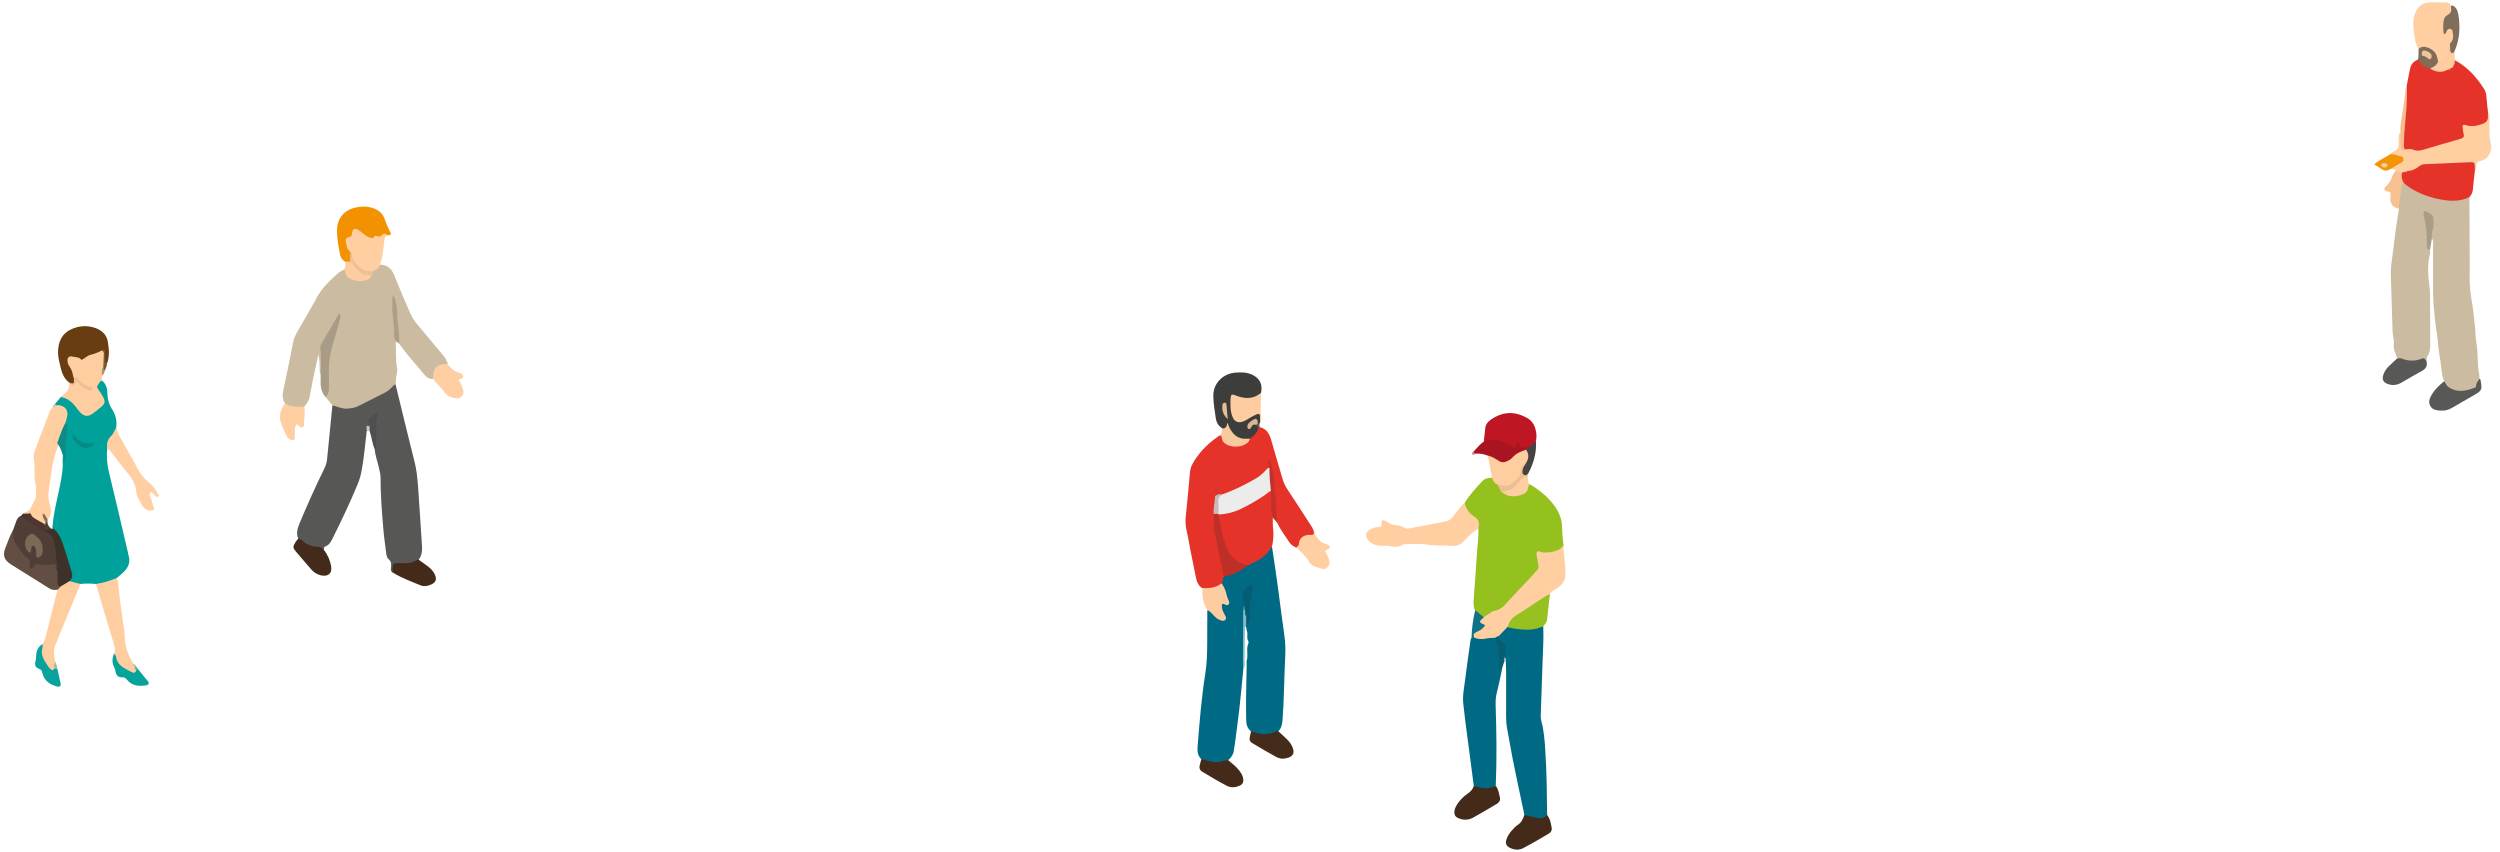 <svg width="229" height="78" viewBox="0 0 229 78" fill="none" xmlns="http://www.w3.org/2000/svg">
<g clip-path="url(#clip0_218_56605)">
<path d="M140.12 44.35C140.84 44.77 141.5 45.281 142.05 45.91C142.67 46.611 143.09 47.391 143.09 48.361C143.09 48.901 143.17 49.45 143.22 49.99C142.98 50.761 142.3 50.8 141.7 50.77C141.05 50.74 140.92 50.941 141.08 51.511C141.21 51.961 140.97 52.321 140.7 52.641C139.8 53.721 138.76 54.651 137.81 55.691C137.35 56.2 136.58 56.321 135.95 56.62C135.52 56.56 135.25 56.31 135.11 55.901C134.93 55.531 134.97 55.151 135 54.761C135.09 53.471 135.2 52.181 135.27 50.901C135.32 50.081 135.46 49.261 135.42 48.431C135.21 47.891 134.91 47.431 134.48 47.041C134.22 46.8 133.96 46.501 134.16 46.081C134.59 45.34 135.18 44.721 135.75 44.1C135.98 43.84 136.32 43.751 136.67 43.751C136.92 43.88 137.06 44.13 137.26 44.321C137.46 44.55 137.54 44.87 137.83 45.031C138.85 45.45 139.25 45.35 139.89 44.461C139.95 44.37 140.03 44.31 140.14 44.361L140.12 44.35Z" fill="#95C11F"/>
<path d="M141.36 57.35C141.41 58.44 141.34 59.53 141.3 60.62C141.24 62.28 141.18 63.94 141.13 65.6C141.13 65.75 141.15 65.91 141.19 66.06C141.42 66.89 141.48 67.74 141.54 68.6C141.68 70.62 141.69 72.65 141.72 74.67C141.48 75.39 140.92 75.14 140.44 75.08C140.13 75.04 139.83 74.95 139.64 74.67C139.28 72.97 138.91 71.26 138.57 69.56C138.38 68.62 138.23 67.67 138.05 66.72C137.98 66.36 137.96 66 137.96 65.63C137.96 64.25 137.96 62.87 137.96 61.49C137.96 61.2 137.94 60.92 137.93 60.63C137.8 60.49 137.72 60.33 137.7 60.13C137.76 59.61 137.82 59.09 137.28 58.74C137.08 58.61 137.1 58.39 137.19 58.18C137.43 57.78 137.72 57.45 138.2 57.33C139.26 57.5 140.31 57.38 141.37 57.36L141.36 57.35Z" fill="#006A85"/>
<path d="M135 71.99C134.74 70.031 134.48 68.081 134.23 66.121C134.16 65.611 134.12 65.091 134.05 64.57C133.94 63.761 134.12 62.961 134.22 62.17C134.36 61.011 134.53 59.85 134.69 58.7C134.7 58.6 134.75 58.511 134.79 58.41C134.86 58.361 134.94 58.321 135.02 58.3C135.68 58.441 136.36 58.06 137.01 58.37C137.44 59.081 137.56 59.85 137.52 60.66C137.52 60.861 137.41 61.071 137.6 61.24C137.44 61.971 137.3 62.711 137.11 63.441C137.01 63.831 136.99 64.201 137 64.591C137.08 67.061 137.12 69.52 137.01 71.99C136.35 72.54 135.72 72.54 135 71.99Z" fill="#006A85"/>
<path d="M136.98 58.42C136.7 58.44 136.41 58.42 136.14 58.49C135.75 58.58 135.38 58.55 135.02 58.4C134.67 57.99 135.05 57.84 135.29 57.64C135.5 57.47 135.87 57.4 135.51 56.97C135.36 56.79 135.64 56.57 135.9 56.54C136.07 56.43 136.24 56.31 136.41 56.2C136.56 56.11 136.72 55.97 136.88 55.95C137.42 55.88 137.74 55.53 138.07 55.16C138.73 54.43 139.42 53.73 140.09 53.01C140.34 52.75 140.57 52.47 140.81 52.2C140.92 52.08 140.96 51.94 140.92 51.77C140.86 51.52 140.83 51.26 140.78 51.01C140.75 50.86 140.7 50.71 140.8 50.52C141.01 50.44 141.21 50.64 141.44 50.61C141.64 50.59 141.86 50.61 142.06 50.58C142.29 50.54 142.51 50.45 142.73 50.38C142.94 50.31 143.06 50.13 143.2 49.99C143.25 50.82 143.38 51.64 143.4 52.47C143.42 53.1 143.18 53.51 142.69 53.83C142.43 54 142.15 54.15 141.95 54.39C141.38 55.08 140.55 55.43 139.83 55.94C139.2 56.39 138.54 56.8 138.08 57.44L137.28 58.27C137.18 58.34 137.08 58.39 136.96 58.41L136.98 58.42Z" fill="#FFCEA1"/>
<path d="M134.16 46.06C134.28 46.62 134.62 47.05 135.08 47.35C135.41 47.571 135.51 47.831 135.46 48.191C135.45 48.27 135.44 48.34 135.43 48.42C134.92 48.7 134.51 49.111 134.13 49.531C133.81 49.891 133.44 50.041 132.96 50.001C132.18 49.941 131.41 50.001 130.63 49.88C130.02 49.781 129.38 49.85 128.76 49.84C128.68 49.84 128.59 49.84 128.53 49.88C128.13 50.141 127.71 50.111 127.26 50.011C127.01 49.95 126.74 50.011 126.48 50.001C126.02 49.971 125.62 49.831 125.31 49.461C125.02 49.12 125.1 48.691 125.5 48.49C125.66 48.41 125.84 48.361 126.01 48.31C126.18 48.27 126.36 48.251 126.54 48.23C126.54 47.55 126.58 47.531 127.16 47.861C127.32 47.95 127.48 48.06 127.66 48.071C128.03 48.1 128.37 48.17 128.69 48.37C128.8 48.441 129 48.42 129.15 48.391C130.22 48.191 131.29 47.99 132.36 47.781C132.68 47.721 132.93 47.59 133.12 47.3C133.35 46.95 133.62 46.641 133.88 46.321C133.96 46.221 134.07 46.151 134.17 46.06H134.16Z" fill="#FFCEA1"/>
<path d="M135.91 40.46C135.95 40.08 136.01 39.69 136.04 39.31C136.06 38.94 136.23 38.68 136.52 38.47C137.63 37.69 138.69 37.64 139.86 38.27C140.4 38.56 140.64 39.07 140.72 39.66C140.75 39.92 140.75 40.18 140.68 40.43C140.63 40.78 140.41 40.97 140.1 41.08C139.36 41.11 138.61 41.24 137.92 40.83C137.29 40.45 136.58 40.55 135.91 40.46Z" fill="#BE1622"/>
<path d="M139.63 74.65C140.02 74.74 140.42 74.83 140.81 74.92C141.16 75 141.46 74.92 141.71 74.65C141.99 74.98 142.05 75.39 142.13 75.8C142.18 76.02 142.09 76.22 141.9 76.34C141.12 76.8 140.34 77.26 139.54 77.68C139.13 77.9 138.69 77.86 138.27 77.64C137.97 77.48 137.88 77.25 137.98 76.92C138.09 76.57 138.29 76.27 138.55 76C138.69 75.85 138.83 75.68 139 75.58C139.35 75.36 139.52 75.02 139.63 74.64V74.65Z" fill="#442A19"/>
<path d="M135 71.99C135.15 72.03 135.3 72.07 135.44 72.11C135.98 72.26 136.5 72.21 137.01 71.99C137.26 72.28 137.29 72.65 137.38 72.99C137.46 73.29 137.35 73.49 137.1 73.64C136.72 73.86 136.34 74.09 135.96 74.31C135.62 74.5 135.29 74.7 134.95 74.89C134.51 75.13 134.06 75.14 133.6 74.95C133.29 74.83 133.18 74.6 133.23 74.27C133.27 74 133.4 73.79 133.55 73.57C133.79 73.22 134.09 72.94 134.43 72.7C134.7 72.52 134.91 72.3 135 71.99Z" fill="#442A19"/>
<path d="M137.15 44.37C136.86 44.26 136.74 44.01 136.66 43.74C136.56 43.19 136.46 42.64 136.36 42.09C136.34 41.97 136.28 41.85 136.23 41.73C136.56 41.48 136.83 41.71 137.07 41.87C137.62 42.22 138.09 42.12 138.53 41.69C138.92 41.31 139.36 41.11 139.92 41.19C140.36 41.74 140.13 42.24 139.81 42.73C139.54 42.94 139.53 43.27 139.4 43.55C138.92 44.59 138.01 44.92 137.15 44.38V44.37Z" fill="#FECDA0"/>
<path d="M138.11 57.44C138.21 56.92 138.52 56.58 138.97 56.31C139.78 55.81 140.57 55.26 141.37 54.74C141.56 54.61 141.77 54.51 141.98 54.4C141.89 55.19 141.79 55.98 141.71 56.78C141.68 57.04 141.51 57.19 141.36 57.36C140.53 57.77 139.67 57.71 138.79 57.59C138.56 57.56 138.34 57.5 138.11 57.45V57.44Z" fill="#96C120"/>
<path d="M139.78 41.2C139.31 41.34 138.87 41.53 138.53 41.92C138.42 42.05 138.25 42.15 138.09 42.23C137.82 42.37 137.54 42.38 137.28 42.21C136.95 42 136.63 41.79 136.24 41.72C135.88 41.59 135.52 41.52 135.13 41.56C134.98 41.59 134.91 41.54 134.96 41.38C135.28 41.07 135.54 40.7 135.91 40.45C136.37 40.21 136.85 40.25 137.33 40.38C137.75 40.5 138.14 40.68 138.51 40.93C138.72 41.07 138.73 41.06 138.89 40.78C138.93 40.71 138.96 40.64 139.01 40.59C139.03 40.57 139.13 40.58 139.13 40.59C139.26 41.18 139.67 40.98 140.03 40.91C140.05 40.91 140.08 40.91 140.11 40.91C140.22 41.24 139.92 41.12 139.79 41.2H139.78Z" fill="#A8141F"/>
<path d="M140.12 44.35C140.08 44.41 140 44.47 140 44.54C139.99 45.05 139.66 45.25 139.23 45.37C138.66 45.53 138.11 45.5 137.62 45.12C137.6 45.07 137.59 44.99 137.62 44.98C138.45 44.7 138.97 44 139.63 43.48C139.73 43.43 139.82 43.38 139.93 43.45C139.98 43.75 139.9 44.08 140.11 44.35H140.12Z" fill="#FDCE9F"/>
<path d="M139.95 43.44C139.87 43.44 139.83 43.5 139.8 43.56C139.32 43.46 139.29 43.28 139.64 42.63C139.98 42.18 140.15 41.72 139.79 41.19C139.9 41.09 140 41 140.11 40.9C140.36 40.8 140.49 40.57 140.69 40.41C140.76 41.3 140.55 42.14 140.2 42.94C140.13 43.1 140.04 43.26 139.96 43.42L139.95 43.44Z" fill="#454443"/>
<path d="M136.98 58.42C137.07 58.33 137.18 58.28 137.3 58.28C137.27 58.37 137.21 58.46 137.27 58.56C137.28 58.58 137.31 58.59 137.33 58.6C138 58.91 138.03 59.45 137.82 60.06C137.8 60.11 137.8 60.16 137.79 60.21C137.85 60.35 137.86 60.49 137.78 60.63C137.71 60.84 137.65 61.04 137.58 61.25C137.46 61.28 137.33 61.36 137.3 61.15C137.3 61.1 137.3 61.05 137.3 61C137.35 60.2 137.25 59.42 137 58.66C136.98 58.59 136.99 58.51 136.98 58.43V58.42Z" fill="#075E73"/>
<path d="M135.91 56.54C135.44 56.98 135.44 56.99 136.03 57.26C135.85 57.64 135.48 57.78 135.15 57.95C134.93 58.06 134.97 58.23 135.04 58.4C134.96 58.4 134.87 58.41 134.79 58.42C134.82 57.57 134.92 56.73 135.13 55.9C135.39 56.11 135.66 56.33 135.92 56.54H135.91Z" fill="#107288"/>
<path d="M137.79 60.62C137.79 60.48 137.79 60.34 137.8 60.2C137.98 60.3 137.98 60.45 137.92 60.61C137.88 60.61 137.83 60.61 137.79 60.61V60.62Z" fill="#A4CFD6"/>
<path d="M134.96 41.39C135.02 41.45 135.07 41.51 135.13 41.57C135.11 41.59 135.1 41.61 135.08 41.62C135 41.67 134.89 41.72 134.84 41.6C134.8 41.5 134.86 41.42 134.96 41.39Z" fill="#D6898E"/>
<path d="M139.63 42.64C139.45 42.85 139.44 43.1 139.47 43.36C139.49 43.57 139.64 43.58 139.8 43.57C139.47 43.75 139.2 44 138.98 44.32C138.78 44.61 138.49 44.83 138.11 44.91C137.95 44.95 137.75 44.95 137.63 45.12C137.49 45.08 137.45 44.96 137.39 44.84C137.31 44.68 137.23 44.52 137.15 44.36C137.18 44.36 137.2 44.36 137.23 44.36C137.66 44.52 138.08 44.6 138.48 44.3C138.91 43.97 139.33 43.61 139.33 43C139.33 42.8 139.4 42.65 139.63 42.63V42.64Z" fill="#EABF92"/>
<path d="M9.83 41.04C9.75 41.74 9.79 42.43 9.95 43.12C10.55 45.6 11.13 48.08 11.71 50.57C11.73 50.67 11.74 50.77 11.77 50.86C11.98 51.49 11.75 51.99 11.31 52.42C11.11 52.61 10.9 52.77 10.69 52.95C10.16 53.48 9.53 53.68 8.79 53.49C8.32 53.45 7.84 53.44 7.37 53.49C6.99 53.65 6.64 53.6 6.33 53.32C6.38 51.66 5.79 50.19 4.99 48.77C4.92 48.64 4.83 48.52 4.8 48.37C4.89 46.89 5.33 45.47 5.58 44.02C5.68 43.43 5.79 42.84 5.73 42.24C5.77 41.12 5.95 40.01 5.89 38.89C5.86 38.77 5.83 38.64 5.87 38.53C6.09 37.79 5.77 37.37 5.09 37.15C5.04 37.08 5.03 37.01 5.09 36.94C5.25 36.75 5.42 36.55 5.58 36.36C5.93 36.16 6.19 36.41 6.46 36.56C6.75 36.72 6.95 36.98 7.16 37.23C7.82 38.04 8.82 37.9 9.26 36.93C9.45 36.51 9.14 36.22 8.97 35.9C8.66 35.32 8.72 35.11 9.32 34.84C9.68 35.13 9.83 35.51 9.83 35.96C9.84 36.52 9.98 37.05 10.29 37.53C10.6 38.01 10.72 38.54 10.65 39.11C10.65 39.87 10.01 40.35 9.82 41.03L9.83 41.04Z" fill="#00A19A"/>
<path d="M5.11 37.13C5.23 37.13 5.36 37.1 5.48 37.13C5.99 37.23 6.25 37.6 6.16 38.111C6.12 38.331 6.04 38.541 5.99 38.761C5.99 39.471 5.61 40.071 5.38 40.711C4.76 42.111 4.67 43.63 4.44 45.111C4.38 45.511 4.48 45.91 4.58 46.3C4.68 46.67 4.71 47.041 4.52 47.401C4.5 47.441 4.46 47.511 4.43 47.501C3.9 47.391 4.38 47.73 4.29 47.81C4.29 47.88 4.27 47.95 4.23 48.011C4.17 48.05 4.1 48.071 4.03 48.071C3.72 48.041 3.45 47.901 3.22 47.711C2.88 47.431 2.52 47.2 2.1 47.05C2.32 46.861 2.67 46.88 2.8 46.56C3 46.081 3.37 45.681 3.31 45.1C3.27 44.781 3.31 44.45 3.22 44.13C3.16 43.92 3.17 43.691 3.16 43.461C3.15 43.06 3.2 42.651 3.12 42.261C3.02 41.81 3.12 41.431 3.28 41.031C3.7 39.941 4.11 38.84 4.53 37.751C4.6 37.571 4.73 37.41 4.84 37.24C4.93 37.191 5.01 37.141 5.11 37.12V37.13Z" fill="#FFCEA1"/>
<path d="M9.32 34.85C9.14 34.92 9.09 35.1 8.98 35.24C8.88 35.38 8.87 35.5 8.98 35.64C9.14 35.86 9.3 36.09 9.43 36.33C9.67 36.79 9.63 36.97 9.24 37.3C8.99 37.51 8.74 37.71 8.47 37.9C8.07 38.18 7.74 38.16 7.39 37.82C7.21 37.65 7.07 37.44 6.92 37.24C6.57 36.8 6.15 36.46 5.57 36.37C5.64 36.3 5.7 36.22 5.78 36.17C6.17 35.89 6.39 35.54 6.33 35.04C6.41 34.96 6.51 35 6.6 35C6.88 34.86 7.14 34.75 7.36 35.12C7.48 35.32 7.69 35.42 7.92 35.48C7.61 35.4 7.38 35.19 7.22 34.93C7.09 34.7 6.91 34.65 6.68 34.68C6.41 34.26 6.24 33.79 6.07 33.32C5.88 32.81 6.2 32.38 6.68 32.53C7.39 32.76 7.94 32.48 8.53 32.23C8.82 32.11 9.12 31.93 9.46 32.1C9.85 32.56 9.65 33.08 9.59 33.58C9.45 33.85 9.48 34.16 9.33 34.43C9.33 34.58 9.33 34.72 9.33 34.87L9.32 34.85Z" fill="#FECEA1"/>
<path d="M6.48 35.13C6.45 35.07 6.41 35.02 6.33 35.04C5.67 34.54 5.58 33.76 5.41 33.04C5.3 32.58 5.28 32.1 5.38 31.62C5.53 30.93 5.91 30.43 6.55 30.15C7.26 29.83 8.01 29.78 8.75 30.05C9.33 30.26 9.76 30.65 9.87 31.27C9.99 31.96 10.06 32.67 9.78 33.35C9.41 33.27 9.63 32.97 9.57 32.77C9.5 32.55 9.75 32.21 9.34 32.1C9.01 32.28 8.66 32.41 8.3 32.5C7.98 32.58 7.76 32.84 7.47 32.97C7.26 32.7 6.95 32.72 6.66 32.67C6.61 32.67 6.56 32.64 6.51 32.64C6.32 32.63 6.18 32.77 6.18 32.96C6.18 33.17 6.22 33.38 6.34 33.53C6.57 33.82 6.64 34.15 6.71 34.49C6.73 34.56 6.76 34.63 6.78 34.7C6.88 35.15 6.83 35.21 6.48 35.13Z" fill="#693D12"/>
<path d="M8.79 53.49C9.45 53.4 10.07 53.19 10.69 52.95C10.73 53.07 10.8 53.18 10.81 53.3C10.88 53.89 10.92 54.49 11 55.08C11.07 55.67 11.17 56.26 11.25 56.85C11.32 57.34 11.41 57.83 11.43 58.33C11.45 59.18 11.69 59.94 12.14 60.65C12.17 60.69 12.19 60.74 12.21 60.78C12.28 60.89 12.34 61.01 12.42 61.11C12.48 61.23 12.56 61.35 12.55 61.5C12.37 61.85 12.11 61.74 11.85 61.63C11.06 61.3 10.5 60.79 10.43 59.88C10.54 59.65 10.56 59.42 10.48 59.16C10.04 57.73 9.62 56.29 9.19 54.85C9.06 54.4 8.92 53.94 8.79 53.48V53.49Z" fill="#FECEA1"/>
<path d="M6.35 53.23C6.69 53.321 7.03 53.401 7.37 53.49C6.71 55.081 6.06 56.681 5.4 58.27C5.32 58.45 5.27 58.651 5.18 58.831C4.87 59.42 4.9 60.031 5.08 60.651C4.95 60.87 5.17 61.111 5.03 61.331C4.79 61.6 4.59 61.45 4.39 61.281C3.71 60.7 3.52 59.81 3.9 58.99C4.05 58.73 4.15 58.461 4.23 58.16C4.56 56.77 4.92 55.401 5.27 54.011C5.18 53.781 5.4 53.711 5.51 53.59C5.78 53.45 5.98 53.141 6.35 53.23Z" fill="#FECEA1"/>
<path d="M1.19 48.571C1.3 48.281 1.4 47.98 1.51 47.691C1.59 47.48 1.73 47.321 1.94 47.23C2.85 47.541 3.55 48.24 4.42 48.63C4.7 48.77 4.94 48.971 5.03 49.27C5.35 50.251 5.46 51.261 5.34 52.291C5.29 52.35 5.2 52.41 5.16 52.361C4.58 51.67 3.88 51.88 3.2 52.12C2.95 52.211 2.7 52.261 2.64 52.001C2.44 51.23 1.81 50.761 1.42 50.13C1.1 49.63 0.96 49.141 1.19 48.581V48.571Z" fill="#4F3E35"/>
<path d="M9.83 41.04C9.75 40.62 9.86 40.25 10.17 39.95C10.41 39.72 10.5 39.4 10.65 39.12C10.74 39.68 11.07 40.14 11.32 40.62C11.72 41.37 12.18 42.09 12.56 42.85C12.84 43.41 13.21 43.87 13.69 44.23C14.09 44.53 14.28 44.96 14.54 45.36C14.56 45.38 14.53 45.46 14.5 45.49C14.47 45.52 14.41 45.51 14.36 45.51C14.34 45.51 14.31 45.49 14.29 45.48C14.1 45.36 14.03 45.11 13.78 45.07C13.58 45.35 13.83 45.58 13.88 45.83C13.93 46.07 14.04 46.3 14.1 46.55C14.13 46.65 14.06 46.74 13.94 46.76C13.54 46.83 13.24 46.64 13.05 46.33C12.81 45.92 12.52 45.52 12.48 45.03C12.42 44.32 12.06 43.78 11.62 43.25C11.09 42.62 10.6 41.95 10.09 41.3C10.01 41.2 9.91 41.13 9.82 41.04H9.83Z" fill="#FFCEA2"/>
<path d="M1.19 48.57C1.13 49.14 1.28 49.64 1.65 50.1C1.93 50.45 2.12 50.87 2.51 51.12C2.65 51.21 2.7 51.34 2.7 51.5C2.7 51.67 2.67 51.85 2.78 52.01C2.83 52.09 3.01 52.13 3.03 52.05C3.16 51.58 3.49 51.69 3.84 51.73C4.18 51.77 4.54 51.78 4.88 51.66C4.98 51.62 5.07 51.68 5.1 51.8C5.15 51.99 5.07 52.21 5.27 52.35C5.6 52.75 5.43 53.26 5.57 53.71C5.47 53.81 5.38 53.91 5.28 54.01C5 54.07 4.75 54.05 4.49 53.88C3.33 53.14 2.15 52.43 0.99 51.69C0.36 51.29 0.22 50.84 0.51 50.15C0.73 49.62 0.89 49.06 1.19 48.57Z" fill="#634E43"/>
<path d="M3.9 58.99C3.9 59.09 3.92 59.19 3.9 59.28C3.74 59.8 3.88 60.25 4.18 60.68C4.34 60.9 4.44 61.16 4.67 61.32C4.79 61.41 4.9 61.39 4.97 61.26C5.06 61.17 5.15 61.17 5.25 61.26C5.36 61.72 5.47 62.19 5.56 62.65C5.59 62.82 5.45 62.94 5.28 62.9C4.61 62.73 4.08 62.4 3.89 61.68C3.84 61.48 3.8 61.34 3.55 61.25C3.28 61.16 3.14 60.91 3.25 60.58C3.3 60.42 3.3 60.23 3.31 60.06C3.33 59.6 3.5 59.24 3.9 58.99Z" fill="#07A39C"/>
<path d="M10.42 59.89C10.58 59.96 10.63 60.1 10.65 60.25C10.73 60.68 10.99 60.96 11.35 61.18C11.61 61.33 11.87 61.48 12.14 61.6C12.3 61.68 12.42 61.58 12.48 61.42C12.42 61.27 12.48 61.23 12.62 61.27C12.94 61.65 13.26 62.04 13.57 62.43C13.68 62.57 13.6 62.74 13.43 62.77C12.73 62.89 12.08 62.84 11.6 62.23C11.48 62.08 11.36 62.02 11.16 62.04C10.85 62.06 10.66 61.87 10.59 61.56C10.56 61.41 10.53 61.26 10.46 61.13C10.25 60.72 10.27 60.32 10.42 59.9V59.89Z" fill="#06A39C"/>
<path d="M4.21 48.73C3.5 48.29 2.79 47.85 2.08 47.41C2.02 47.37 1.99 47.29 1.95 47.23C2 47.17 2.05 47.11 2.09 47.05C2.28 47.05 2.48 47.07 2.67 47.03C2.76 47.01 2.82 47.03 2.84 47.1C2.91 47.37 3.15 47.46 3.35 47.59C3.58 47.73 3.81 47.86 4.05 47.99C4.1 48.03 4.14 48.07 4.18 48.13C4.24 48.27 4.3 48.42 4.3 48.58C4.3 48.64 4.26 48.7 4.21 48.74V48.73Z" fill="#4B372F"/>
<path d="M9.34 32.09C9.46 32 9.59 32 9.61 32.15C9.65 32.39 9.63 32.63 9.64 32.87C9.64 33.04 9.62 33.21 9.78 33.33C9.82 33.55 9.67 33.73 9.62 33.93C9.35 33.95 9.43 33.77 9.46 33.63C9.48 33.24 9.5 32.85 9.51 32.46C9.51 32.31 9.5 32.17 9.35 32.08L9.34 32.09Z" fill="#7B562F"/>
<path d="M5.24 61.25C5.15 61.25 5.06 61.25 4.96 61.25C4.94 61.04 4.89 60.81 5.08 60.64C5.11 60.85 5.29 61.02 5.24 61.24V61.25Z" fill="#9BBFA8"/>
<path d="M9.45 33.63C9.49 33.74 9.49 33.87 9.61 33.93C9.57 34.13 9.5 34.3 9.33 34.41C9.34 34.14 9.27 33.86 9.45 33.63Z" fill="#AF906E"/>
<path d="M12.34 61.1C12.22 61.031 12.2 60.91 12.21 60.791C12.35 60.861 12.46 60.941 12.51 61.09C12.46 61.151 12.4 61.16 12.34 61.09V61.1Z" fill="#A8C4AD"/>
<path d="M12.34 61.1C12.4 61.1 12.45 61.1 12.51 61.1C12.55 61.16 12.59 61.22 12.63 61.28C12.58 61.33 12.54 61.38 12.49 61.43C12.39 61.35 12.36 61.23 12.35 61.11L12.34 61.1Z" fill="#4DB19C"/>
<path d="M5.11 37.13C5.06 37.26 4.95 37.25 4.84 37.25C4.9 37.12 4.95 37 5.09 36.95C5.09 37.01 5.1 37.07 5.11 37.13Z" fill="#9AC8B2"/>
<path d="M4.67 48.42C4.76 48.42 4.84 48.43 4.93 48.44C5.34 48.82 5.58 49.29 5.76 49.82C6.05 50.67 6.3 51.52 6.56 52.38C6.66 52.72 6.64 53.01 6.35 53.24C6.09 53.4 5.82 53.56 5.56 53.72C5.41 53.69 5.28 53.63 5.28 53.45C5.28 53.09 5.27 52.73 5.26 52.36C5.26 52.01 5.28 51.67 5.16 51.33C5.1 51.15 5.11 50.94 5.12 50.74C5.12 50.39 5.05 50.06 4.99 49.72C4.9 49.23 4.68 48.9 4.21 48.73C4.21 48.68 4.21 48.63 4.21 48.58C4.31 48.37 4.46 48.3 4.68 48.42H4.67Z" fill="#3D312A"/>
<path d="M5.92 42.23C5.75 41.66 5.61 41.081 5.24 40.59C5.48 39.971 5.65 39.331 5.99 38.751C6.1 38.831 6.16 38.931 6.16 39.06C6.16 39.431 6.2 39.8 6.08 40.17C5.95 40.581 6.04 41.011 6.01 41.431C5.99 41.7 6.09 41.98 5.91 42.23H5.92Z" fill="#0D8C85"/>
<path d="M6.65 39.74C6.83 39.94 6.94 40.07 7.06 40.19C7.32 40.45 7.62 40.59 7.99 40.58C8.16 40.58 8.34 40.58 8.51 40.6C8.54 40.6 8.59 40.66 8.59 40.69C8.59 40.73 8.56 40.79 8.53 40.81C8.12 41.1 7.69 41.11 7.28 40.82C7.06 40.66 6.88 40.45 6.7 40.25C6.6 40.13 6.61 39.98 6.64 39.74H6.65Z" fill="#048B84"/>
<path d="M4.67 48.42C4.51 48.47 4.36 48.53 4.2 48.58C4.13 48.43 4.04 48.29 4.06 48.11C4.11 48.06 4.15 48.01 4.18 47.94C4.18 47.9 4.18 47.86 4.18 47.82C4.23 47.77 4.29 47.77 4.34 47.82C4.35 48.07 4.49 48.25 4.66 48.41L4.67 48.42Z" fill="#4F3E35"/>
<path d="M4.35 47.83C4.3 47.83 4.24 47.83 4.19 47.83C4.05 47.59 3.87 47.36 3.91 47.03C4.2 47.11 4.18 47.4 4.36 47.53C4.36 47.63 4.36 47.73 4.35 47.84V47.83Z" fill="#886C59"/>
<path d="M4.18 47.94C4.18 48.03 4.14 48.08 4.06 48.11C4.06 48.07 4.05 48.03 4.04 47.99C4.08 47.96 4.12 47.94 4.17 47.94H4.18Z" fill="#886C59"/>
<path d="M6.48 35.13C6.65 35.15 6.81 35.15 6.77 34.9C6.77 34.83 6.77 34.76 6.77 34.7C6.84 34.64 6.92 34.58 7.02 34.49C7.33 35.06 7.84 35.34 8.43 35.5C8.46 35.5 8.49 35.58 8.49 35.62C8.49 35.66 8.45 35.71 8.41 35.73C8.37 35.75 8.31 35.76 8.26 35.75C7.89 35.68 7.55 35.52 7.28 35.25C7.19 35.17 7.18 35 7.05 34.98C6.88 34.96 6.95 35.17 6.85 35.24C6.69 35.34 6.57 35.3 6.49 35.13H6.48Z" fill="#EDBF95"/>
<path d="M3.91 50.36C3.93 50.61 3.88 50.85 3.65 51.01C3.59 51.05 3.52 51.07 3.45 51.07C3.36 51.07 3.33 50.99 3.32 50.91C3.31 50.71 3.32 50.51 3.29 50.31C3.28 50.22 3.21 50.13 3.15 50.05C3.09 49.97 2.92 49.99 2.9 50.08C2.87 50.23 2.85 50.38 2.82 50.52C2.8 50.6 2.7 50.64 2.65 50.6C2.14 50.17 2.18 49.34 2.71 48.97C2.85 48.88 3 48.86 3.13 48.97C3.5 49.25 3.96 49.65 3.91 50.36Z" fill="#796957"/>
<path d="M224.17 34.69C224.29 34.7 224.41 34.69 224.52 34.72C225.29 34.96 226.04 34.97 226.79 34.65C226.96 34.58 227.07 34.68 227.2 34.74C227.4 35.76 227.36 35.77 226.47 36.28C225.85 36.63 225.24 36.99 224.62 37.35C224.33 37.52 224.03 37.62 223.69 37.61C223.26 37.61 222.83 37.58 222.6 37.16C222.4 36.78 222.59 36.41 222.79 36.08C222.99 35.75 223.26 35.47 223.55 35.21C223.75 35.03 223.96 34.86 224.16 34.69H224.17Z" fill="#585857"/>
<path d="M226.2 18.041C226.2 19.701 226.21 21.361 226.22 23.021C226.22 23.751 226.24 24.481 226.22 25.211C226.19 26.151 226.32 27.061 226.48 27.981C226.56 28.451 226.58 28.931 226.65 29.401C226.76 30.091 226.73 30.811 226.85 31.491C227.01 32.411 226.9 33.351 227.09 34.261C227.14 34.511 227.12 34.761 226.94 34.971C226.82 35.121 226.82 35.291 226.79 35.471C225.93 35.821 225.07 36.021 224.23 35.421C223.82 34.971 223.69 34.431 223.64 33.851C223.59 33.301 223.5 32.761 223.41 32.221C223.32 31.651 223.31 31.081 223.21 30.511C223.07 29.671 222.99 28.821 222.92 27.981C222.88 27.481 222.87 26.981 222.87 26.481C222.87 25.151 222.87 23.821 222.87 22.491C222.87 22.271 222.94 22.031 222.74 21.851C222.46 21.571 222.6 21.241 222.64 20.921C222.69 20.501 222.76 20.081 222.34 19.761C222.54 20.801 222.38 21.861 222.58 22.901C222.58 23.031 222.61 23.161 222.58 23.271C222.33 24.291 222.41 25.311 222.55 26.341C222.58 26.541 222.59 26.741 222.59 26.941C222.59 28.451 222.6 29.951 222.61 31.461C222.61 31.871 222.61 32.261 222.36 32.611C222.28 32.721 222.3 32.901 222.28 33.051C222 32.951 221.76 33.111 221.5 33.161C220.82 33.291 220.18 33.211 219.57 32.871C219.57 32.841 219.57 32.821 219.57 32.791C219.47 32.381 219.21 32.021 219.27 31.571C219.33 31.171 219.17 30.771 219.16 30.371C219.1 28.641 219.06 26.901 219 25.171C218.97 24.441 219.13 23.721 219.2 23.001C219.31 22.001 219.46 21.011 219.6 20.021C219.64 19.721 219.69 19.431 219.74 19.131C219.52 18.261 219.64 17.451 220.1 16.681C220.41 16.641 220.61 16.861 220.84 16.991C222.42 17.921 224.08 18.481 225.94 17.991C226.04 17.961 226.14 17.991 226.23 18.051L226.2 18.041Z" fill="#CBBBA0"/>
<path d="M220.44 7.93C220.54 7.4 220.64 6.87 220.75 6.34C220.83 5.93 221.06 5.62 221.47 5.47C221.97 5.53 222.17 6.09 222.65 6.16C223.06 6.34 223.47 6.45 223.92 6.36C223.98 6.34 224.04 6.33 224.09 6.31C224.17 6.28 224.25 6.26 224.32 6.22C224.37 6.2 224.41 6.17 224.46 6.15C224.52 6.1 224.57 6.04 224.61 5.97C224.63 5.92 224.65 5.86 224.67 5.81C224.71 5.7 224.75 5.58 224.86 5.51C226.02 6.13 226.86 7.07 227.55 8.16C227.67 8.35 227.73 8.57 227.75 8.8C227.79 9.32 227.85 9.84 227.91 10.37C228.02 11.5 227.48 11.86 225.86 11.72C225.71 12.04 226.01 12.47 225.66 12.75C225.36 13 224.97 13.04 224.62 13.16C223.86 13.42 223.08 13.6 222.32 13.84C221.59 14.07 220.89 14 220.2 13.74C219.86 13.35 219.96 12.88 220 12.44C220.15 10.94 220.36 9.45 220.45 7.95L220.44 7.93Z" fill="#E6332A"/>
<path d="M220.33 13.69C220.58 13.65 220.85 13.62 221.07 13.72C221.4 13.86 221.7 13.79 222.02 13.7C223.1 13.37 224.19 13.07 225.27 12.75C225.7 12.63 225.75 12.54 225.65 12.18C225.59 11.97 225.59 11.73 225.57 11.51C225.67 11.38 225.79 11.44 225.9 11.47C226.41 11.63 226.89 11.53 227.37 11.36C227.7 11.24 227.94 11.05 227.89 10.64C227.88 10.54 227.9 10.44 227.91 10.34C228.05 10.48 228.03 10.66 228.03 10.83C228.03 11.18 228.03 11.53 228.03 11.88C228.03 12.28 228.03 12.67 228.14 13.07C228.21 13.36 228.23 13.67 228.11 13.95C227.93 14.36 227.67 14.68 227.2 14.74C226.97 14.77 226.86 14.91 226.84 15.14C226.83 15.31 226.84 15.49 226.7 15.63C226.42 15.18 226.01 15.09 225.5 15.07C224.42 15.04 223.37 15.25 222.29 15.25C221.69 15.25 221.29 15.82 220.69 15.82C220.54 15.84 220.38 15.84 220.23 15.88C220.16 15.9 220.08 15.91 220.01 15.91C219.77 15.91 219.57 15.82 219.43 15.63C219.32 15.45 219.13 15.5 218.97 15.48C218.92 15.13 219.24 15.11 219.42 14.98C219.55 14.88 219.79 14.86 219.79 14.65C219.79 14.42 219.55 14.44 219.4 14.38C219.24 14.31 219.06 14.28 218.96 14.12C218.97 14.1 218.99 14.08 219 14.06C219.2 13.85 219.57 13.79 219.66 13.51C219.74 13.26 219.7 12.97 219.72 12.7C219.72 12.51 219.7 12.3 219.85 12.14C220.14 12.43 219.95 12.81 220.01 13.14C220.05 13.35 219.89 13.68 220.31 13.69H220.33Z" fill="#FFCEA1"/>
<path d="M220.52 15.66C220.92 15.66 221.25 15.5 221.55 15.26C221.71 15.13 221.88 15.05 222.09 15.04C223.45 14.99 224.81 14.92 226.17 14.86C226.22 14.86 226.27 14.86 226.32 14.86C226.64 14.86 226.68 14.9 226.69 15.2C226.69 15.35 226.69 15.5 226.7 15.65C226.64 16.21 226.56 16.77 226.52 17.33C226.5 17.62 226.39 17.85 226.2 18.05C225.38 18.46 224.52 18.44 223.65 18.29C222.88 18.16 222.15 17.93 221.45 17.59C220.98 17.36 220.53 17.09 220.15 16.72C219.79 16.46 219.79 16.15 220.03 15.8C220.08 15.8 220.13 15.78 220.18 15.77C220.29 15.72 220.41 15.72 220.52 15.67V15.66Z" fill="#E6332A"/>
<path d="M221.54 4.47C221.17 3.87 221.14 3.19 221.08 2.52C221.05 2.1 221.05 1.67 221.21 1.25C221.47 0.59 221.92 0.22 222.63 0.21C223.13 0.21 223.64 0.21 224.14 0.23C224.23 0.23 224.32 0.3 224.41 0.34C224.44 0.54 224.68 0.62 224.68 0.84C224.7 1.09 224.58 1.28 224.41 1.43C224.05 1.74 223.97 2.14 224.01 2.65C224.29 2.49 224.58 2.48 224.75 2.78C225.02 3.25 224.87 3.7 224.59 4.11C224.4 4.41 224.44 4.79 224.25 5.09C224.03 5.44 223.88 5.93 223.28 5.75C223 4.92 222.5 4.38 221.54 4.47Z" fill="#FFCEA1"/>
<path d="M219.55 32.86C219.69 32.83 219.82 32.77 219.98 32.84C220.6 33.09 221.23 33.1 221.85 32.85C222.1 32.75 222.14 32.95 222.26 33.05C222.37 33.47 222.25 33.77 221.84 33.98C221.22 34.31 220.62 34.68 220.01 35.03C219.57 35.29 219.11 35.35 218.64 35.14C218.29 34.99 218.18 34.72 218.31 34.34C218.41 34.05 218.57 33.79 218.78 33.58C219.03 33.33 219.3 33.1 219.55 32.86Z" fill="#585857"/>
<path d="M224.4 4C224.79 3.68 224.72 3.26 224.65 2.84C224.63 2.74 224.55 2.67 224.45 2.65C224.31 2.62 224.21 2.67 224.14 2.79C224.08 2.9 224.08 3.04 223.96 3.1C223.93 3.12 223.84 3.09 223.84 3.08C223.79 2.61 223.75 2.14 223.9 1.68C223.96 1.51 224.12 1.42 224.27 1.33C224.52 1.18 224.59 0.96 224.51 0.69C224.5 0.55 224.54 0.46 224.7 0.52C225.01 0.7 225.13 0.99 225.18 1.32C225.38 2.5 225.31 3.65 224.81 4.75C224.78 4.89 224.7 4.97 224.56 4.98C224.1 4.72 224.38 4.34 224.4 4Z" fill="#7F6E5B"/>
<path d="M220.03 15.79C219.96 16.11 220 16.41 220.15 16.71C219.93 16.96 220.01 17.28 219.94 17.57C219.81 18.07 219.79 18.6 219.72 19.12C219.11 18.99 218.92 18.59 218.97 18.02C218.97 17.95 218.97 17.87 218.97 17.79C218.98 17.6 218.9 17.56 218.71 17.54C218.39 17.51 218.31 17.29 218.53 17.09C218.83 16.81 219.04 16.49 219.16 16.09C219.21 15.93 219.34 15.79 219.43 15.65C219.63 15.7 219.83 15.75 220.03 15.8V15.79Z" fill="#F7C190"/>
<path d="M221.54 4.47C221.82 4.23 222.13 4.24 222.44 4.38C222.77 4.52 223.05 4.71 223.18 5.06C223.25 5.24 223.28 5.44 223.33 5.63C223.28 6.08 223.07 6.34 222.58 6.28C222.05 6.23 221.78 5.82 221.47 5.47C221.58 5.14 221.52 4.81 221.54 4.48V4.47Z" fill="#816C59"/>
<path d="M218.96 14.12C219.32 14.09 219.63 14.28 219.98 14.33C220.16 14.36 220.21 14.72 220.06 14.83C219.94 14.92 219.8 14.98 219.67 15.06C219.44 15.2 219.2 15.34 218.97 15.48C218.69 15.66 218.42 15.69 218.14 15.48C217.95 15.33 217.73 15.22 217.48 15.06C217.95 14.63 218.5 14.43 218.97 14.12H218.96Z" fill="#F39507"/>
<path d="M222.58 22.89C222.45 22.87 222.33 22.82 222.31 22.67C222.29 22.52 222.29 22.37 222.29 22.22C222.33 21.37 222.21 20.53 222.01 19.7C221.99 19.63 222.01 19.55 222.01 19.48C222.01 19.38 222.14 19.29 222.22 19.34C222.39 19.44 222.56 19.55 222.73 19.66C222.84 19.74 222.89 19.85 222.89 19.98C222.89 20.35 222.96 20.73 222.82 21.1C222.73 21.34 222.74 21.59 222.76 21.84C222.7 22.19 222.65 22.54 222.59 22.89H222.58Z" fill="#AA9D86"/>
<path d="M220.33 13.69C220.18 13.83 220.05 13.79 219.97 13.64C219.91 13.54 219.89 13.4 219.89 13.28C219.88 12.9 219.88 12.52 219.88 12.15C219.83 11.52 219.98 10.9 220.07 10.28C220.17 9.59 220.3 8.9 220.34 8.19C220.34 8.1 220.42 8.01 220.46 7.92C220.53 9.35 220.35 10.76 220.24 12.17C220.21 12.57 220.2 12.97 220.19 13.37C220.19 13.5 220.22 13.62 220.34 13.69H220.33Z" fill="#F7BD8F"/>
<path d="M224.7 4.87C224.7 4.87 224.78 4.79 224.83 4.75C224.83 4.95 224.85 5.16 224.86 5.36C224.72 5.56 224.86 5.8 224.74 6C224.74 6.05 224.72 6.09 224.69 6.11C224.67 6.16 224.63 6.19 224.58 6.21C224.55 6.25 224.52 6.27 224.47 6.26C224.39 6.28 224.33 6.33 224.27 6.37L224.21 6.4H224.14C223.87 6.52 223.62 6.47 223.21 6.37C223.8 5.84 224.07 5.17 224.71 4.84L224.7 4.87Z" fill="#FFCEA1"/>
<path d="M224.73 6.011C224.73 5.791 224.64 5.551 224.85 5.371C224.87 5.411 224.87 5.461 224.86 5.501C224.84 5.681 224.88 5.871 224.72 6.011H224.73Z" fill="#FDCB9F"/>
<path d="M224.7 4.87C224.54 5.11 224.29 5.26 224.19 5.58C224.09 5.9 223.75 6.1 223.39 6.39C223.71 6.41 223.92 6.42 224.13 6.43C223.58 6.7 223.08 6.58 222.59 6.28C222.91 6.15 223.21 5.98 223.34 5.63C223.38 5.7 223.45 5.75 223.52 5.7C223.97 5.38 224.22 4.94 224.27 4.4C224.28 4.25 224.27 4.1 224.42 4C224.42 4.22 224.42 4.45 224.44 4.67C224.45 4.82 224.58 4.86 224.71 4.87H224.7Z" fill="#FDCB9F"/>
<path d="M224.26 6.401C224.33 6.361 224.39 6.321 224.46 6.291C224.42 6.361 224.35 6.411 224.26 6.401Z" fill="#FDCB9F"/>
<path d="M224.57 6.23C224.57 6.23 224.64 6.16 224.68 6.13C224.68 6.2 224.64 6.23 224.57 6.23Z" fill="#FDCB9F"/>
<path d="M220.52 15.661C220.43 15.761 220.31 15.791 220.18 15.761C220.27 15.651 220.39 15.641 220.52 15.661Z" fill="#F7C190"/>
<path d="M221.83 4.94C221.83 4.7 221.97 4.58 222.16 4.64C222.35 4.7 222.54 4.77 222.66 4.93C222.76 5.06 222.78 5.2 222.68 5.34C222.64 5.4 222.56 5.46 222.5 5.42C222.31 5.3 222.15 5.11 221.89 5.11C221.86 5.11 221.84 4.98 221.82 4.94H221.83Z" fill="#EDC59A"/>
<path d="M218.69 15.2C218.56 15.4 218.31 15.4 218.14 15.2C218.07 15.12 218.12 15.06 218.17 15.02C218.34 14.89 218.53 14.91 218.68 15.07C218.72 15.11 218.73 15.16 218.68 15.2H218.69Z" fill="#EFCF9F"/>
<path d="M34.79 24.241C35.47 24.251 35.87 24.591 36.12 25.231C36.58 26.411 37.1 27.561 37.59 28.721C37.75 29.091 37.97 29.411 38.23 29.721C39.04 30.691 39.85 31.661 40.66 32.631C40.77 32.761 40.88 32.901 40.9 33.081C40.94 33.121 40.97 33.161 40.99 33.211C40.99 33.261 41 33.321 41.01 33.371C40.31 33.561 39.87 34.001 39.7 34.711C39.37 34.751 39.1 34.581 38.91 34.361C38.12 33.411 37.27 32.491 36.56 31.481C36.18 30.311 36.28 29.081 36.13 27.891C36.1 27.631 36.1 27.371 36.05 27.241C36.11 28.511 36.45 29.861 36.26 31.251C36.28 32.081 36.21 32.911 36.38 33.741C36.41 33.881 36.4 34.041 36.36 34.181C36.26 34.521 36.27 34.861 36.24 35.201C36.19 35.291 36.25 35.181 36.2 35.261C35.57 36.301 32.47 37.761 31.3 37.571C30.97 37.521 30.69 37.391 30.47 37.131C30.26 36.881 30.04 36.641 29.83 36.391C29.85 36.071 29.96 35.751 29.94 35.431C29.76 33.191 30.34 31.081 31.06 28.991C30.82 29.651 30.44 30.231 30.08 30.821C29.72 31.411 29.56 32.021 29.59 32.721C29.62 33.241 29.78 33.811 29.39 34.291C29.24 34.101 29.29 33.871 29.28 33.651C29.27 33.261 29.27 32.871 29.16 32.471C29 33.231 28.83 33.991 28.67 34.751C28.56 35.301 28.45 35.861 28.35 36.411C28.29 36.741 28.07 36.981 27.88 37.241C27.12 37.601 26.6 37.521 26.1 36.951C25.86 36.571 25.85 36.181 25.95 35.741C26.27 34.311 26.55 32.881 26.83 31.441C26.9 31.091 27.02 30.771 27.19 30.471C27.68 29.611 28.18 28.751 28.67 27.891C28.73 27.781 28.8 27.681 28.86 27.571C29.31 26.571 30.08 25.821 30.87 25.111C31.06 24.941 31.27 24.811 31.49 24.711C31.6 24.671 31.67 24.731 31.73 24.811C32.39 25.641 32.8 25.731 33.8 25.311C33.92 25.211 34 25.091 34.05 24.941C34.07 24.881 34.1 24.831 34.14 24.781C34.2 24.711 34.27 24.641 34.34 24.581C34.49 24.461 34.59 24.281 34.79 24.241Z" fill="#CBBBA0"/>
<path d="M30.45 37.131C30.9 37.241 31.32 37.461 31.81 37.431C32.16 37.401 32.49 37.361 32.81 37.201C33.62 36.791 34.44 36.381 35.25 35.971C35.47 35.861 35.67 35.711 35.84 35.531C35.96 35.411 36.06 35.261 36.23 35.201C36.81 37.571 37.37 39.931 37.97 42.291C38.16 43.021 38.23 43.761 38.29 44.501C38.43 46.361 38.53 48.221 38.66 50.081C38.69 50.521 38.61 50.911 38.36 51.271C38.06 51.721 37.59 51.791 37.12 51.771C36.56 51.741 36.17 51.911 35.98 52.451C35.75 52.331 35.81 52.111 35.82 51.921C35.84 51.661 35.85 51.441 35.62 51.251C35.44 51.101 35.4 50.871 35.37 50.641C35.28 49.901 35.17 49.161 35.11 48.421C34.98 46.861 34.85 45.301 34.86 43.741C34.86 43.431 34.77 43.151 34.71 42.861C34.59 42.281 34.36 41.721 34.32 41.121C34.33 40.161 34.21 39.201 34.34 38.221C33.93 38.351 34.04 38.711 33.95 38.961C33.68 39.031 33.74 39.331 33.59 39.491C33.45 40.671 33.35 41.861 33.14 43.031C33.06 43.501 32.93 43.951 32.75 44.381C32.05 46.071 31.26 47.731 30.44 49.371C30.29 49.661 30.13 49.941 29.8 50.051C29.64 50.101 29.69 50.251 29.68 50.361C28.79 50.251 27.89 50.161 27.31 49.331C27.12 48.861 27.24 48.431 27.42 47.981C28.13 46.291 28.87 44.621 29.68 42.981C29.82 42.691 29.93 42.401 29.96 42.071C30.12 40.421 30.28 38.771 30.45 37.121V37.131Z" fill="#575756"/>
<path d="M31.62 23.98C31.32 23.8 31.17 23.52 31.12 23.191C30.99 22.491 30.86 21.78 30.87 21.061C30.89 20 31.52 19.25 32.56 19.011C33.08 18.89 33.59 18.881 34.1 19.041C34.65 19.21 35.06 19.53 35.25 20.101C35.39 20.52 35.57 20.93 35.78 21.32C35.89 21.53 35.67 21.53 35.53 21.55C35.11 21.34 34.89 21.8 34.53 21.86C34.01 21.941 33.62 21.89 33.24 21.57C33.04 21.401 32.73 21.07 32.56 21.32C32.32 21.671 31.77 21.91 31.96 22.491C32.04 22.721 32.16 22.941 32.23 23.18C32.28 23.471 32.3 23.75 32.11 24C31.94 24.101 31.79 24.081 31.63 23.98H31.62Z" fill="#F39201"/>
<path d="M32.08 23.07C31.74 22.82 31.74 22.43 31.67 22.081C31.64 21.93 31.73 21.75 31.88 21.741C32.18 21.721 32.23 21.57 32.26 21.311C32.29 20.98 32.5 20.881 32.77 21.03C32.96 21.14 33.14 21.28 33.31 21.421C33.5 21.581 33.69 21.73 33.95 21.78C34.09 21.811 34.21 21.881 34.28 21.66C34.32 21.55 34.5 21.62 34.62 21.651C34.75 21.68 34.85 21.671 34.95 21.561C35.14 21.351 35.34 21.421 35.54 21.561C35.32 21.601 35.23 21.73 35.21 21.96C35.11 22.73 35.09 23.511 34.81 24.25C34.69 24.441 34.64 24.71 34.34 24.73C34.29 24.78 34.23 24.82 34.19 24.87C33.39 25.14 32.46 24.59 32.22 23.721C32.16 23.511 32.24 23.27 32.11 23.081L32.08 23.07Z" fill="#FFCEA1"/>
<path d="M27.31 49.34C27.46 49.36 27.59 49.43 27.7 49.53C28.1 49.89 28.58 50.08 29.11 50.08C29.38 50.08 29.5 50.25 29.67 50.37C30.01 50.81 30.23 51.3 30.33 51.85C30.45 52.58 29.99 52.86 29.35 52.69C29.03 52.6 28.76 52.44 28.54 52.19C28.07 51.64 27.59 51.11 27.13 50.55C26.82 50.18 26.81 50.09 27.05 49.69C27.12 49.56 27.23 49.45 27.32 49.34H27.31Z" fill="#442A1A"/>
<path d="M35.97 52.45C35.97 52.3 35.95 52.151 35.96 52.011C35.98 51.651 36.03 51.6 36.41 51.59C36.53 51.59 36.66 51.59 36.78 51.59C37.25 51.611 37.72 51.59 38.14 51.321C38.2 51.281 38.28 51.291 38.35 51.27C38.67 51.501 39 51.721 39.31 51.971C39.54 52.16 39.73 52.391 39.85 52.67C40.02 53.06 39.92 53.331 39.54 53.52C39.21 53.681 38.85 53.751 38.53 53.62C37.66 53.261 36.78 52.941 35.97 52.441V52.45Z" fill="#442A19"/>
<path d="M39.69 34.711C39.69 34.59 39.69 34.471 39.69 34.34C39.71 33.791 39.96 33.48 40.49 33.38C40.66 33.35 40.83 33.361 41 33.361C41.3 33.73 41.63 34.06 42.13 34.16C42.22 34.181 42.3 34.261 42.37 34.331C42.47 34.41 42.46 34.56 42.34 34.651C42.24 34.721 42.09 34.691 42.01 34.831C42.21 35.111 42.36 35.42 42.44 35.761C42.54 36.151 42.24 36.52 41.84 36.49C41.41 36.461 40.98 36.3 40.74 35.961C40.46 35.571 40.12 35.251 39.81 34.901C39.76 34.84 39.73 34.781 39.69 34.711Z" fill="#FFCEA2"/>
<path d="M29.37 34.291C29.41 33.52 29.42 32.751 29.35 31.98C29.33 31.82 29.34 31.68 29.41 31.55C29.96 30.61 30.51 29.671 31.05 28.73C31.24 28.73 31.16 28.87 31.18 28.941C31.19 29.011 31.18 29.09 31.16 29.16C31 29.761 30.85 30.36 30.66 30.951C30.32 32.02 30.07 33.1 30.13 34.23C30.15 34.681 30.13 35.13 30.13 35.571C30.13 35.88 30.07 36.16 29.81 36.37C29.5 36.001 29.36 35.56 29.37 35.081C29.37 34.81 29.37 34.541 29.37 34.27V34.291Z" fill="#A99C86"/>
<path d="M26.09 36.951C26.64 37.321 27.25 37.261 27.87 37.241C27.99 37.811 27.83 38.371 27.85 38.941C27.85 39.121 27.62 39.191 27.45 39.091C27.35 39.031 27.33 38.871 27.18 38.871C27.03 39.061 27 39.271 27 39.501C27 39.701 27 39.901 27 40.101C26.99 40.321 26.84 40.381 26.63 40.281C26.47 40.201 26.33 40.101 26.25 39.941C26.05 39.481 25.81 39.041 25.69 38.571C25.55 37.991 25.74 37.441 26.09 36.961V36.951Z" fill="#FFCFA2"/>
<path d="M31.62 23.98L32.06 23.96C32.24 23.88 32.34 24.01 32.43 24.12C32.8 24.6 33.19 25.02 33.85 25.05C33.97 25.05 34.07 25.15 34.02 25.31C33.75 25.71 33.33 25.74 32.91 25.75C32.59 25.75 32.29 25.62 32 25.49C31.86 25.42 31.78 25.3 31.71 25.17C31.63 25.02 31.66 24.82 31.49 24.72C31.65 24.5 31.65 24.25 31.63 23.99L31.62 23.98Z" fill="#FDCDA1"/>
<path d="M33.84 39.101C33.82 38.981 33.83 38.851 33.79 38.741C33.69 38.491 33.76 38.311 33.98 38.171C34.16 38.051 34.34 37.921 34.51 37.801C34.66 37.911 34.63 38.051 34.59 38.151C34.46 38.461 34.47 38.781 34.47 39.101C34.47 39.621 34.47 40.141 34.47 40.661C34.47 40.831 34.48 41.011 34.32 41.131C34.08 40.611 34.05 40.031 33.86 39.491C33.77 39.361 33.74 39.231 33.84 39.091V39.101Z" fill="#4E4F4E"/>
<path d="M36.24 31.25C36.17 31.09 36.1 30.94 36.1 30.76C36.1 30.17 36.07 29.58 35.98 28.99C35.89 28.39 35.96 27.76 35.96 27.09C36.16 27.2 36.17 27.37 36.21 27.51C36.29 27.87 36.4 28.24 36.39 28.6C36.36 29.57 36.65 30.51 36.55 31.48C36.45 31.4 36.35 31.33 36.25 31.25H36.24Z" fill="#AC9F88"/>
<path d="M33.84 39.1C33.84 39.23 33.85 39.37 33.86 39.5C33.77 39.5 33.68 39.5 33.6 39.5C33.6 39.38 33.58 39.27 33.58 39.15C33.59 38.96 33.61 38.96 33.84 39.1Z" fill="#C5CFCE"/>
<path d="M40.98 33.211C40.98 33.211 40.92 33.121 40.89 33.081C40.92 33.121 40.95 33.171 40.98 33.211Z" fill="#FFCEA2"/>
<path d="M34.02 25.311C33.92 25.171 33.77 25.151 33.62 25.171C33.29 25.211 33.05 25.051 32.85 24.821C32.67 24.621 32.46 24.451 32.33 24.201C32.28 24.101 32.15 24.041 32.06 23.961C32.06 23.671 32.08 23.371 32.08 23.081C32.12 23.141 32.2 23.191 32.2 23.251C32.23 23.861 32.64 24.221 33.05 24.561C33.36 24.821 33.75 24.881 34.16 24.861C34.16 25.021 34.19 25.201 34.01 25.311H34.02Z" fill="#ECBF95"/>
<path d="M34.16 24.861C34.21 24.811 34.26 24.761 34.31 24.721C34.26 24.771 34.21 24.821 34.16 24.861Z" fill="#ECBF95"/>
<path d="M114.6 66.991C114.25 66.731 114.16 66.361 114.15 65.941C114.12 64.361 114.15 62.791 114.19 61.211C114.19 60.991 114.19 60.761 114.19 60.541C114.37 60.041 114.13 59.491 114.33 58.991C114.38 58.891 114.38 58.791 114.33 58.691C114.15 58.391 114.35 58.041 114.19 57.741C114.19 57.661 114.17 57.571 114.16 57.491C114.09 57.401 114.07 57.291 114.09 57.181C114.45 56.161 114.21 55.081 114.42 54.041C113.86 54.461 114.19 55.051 114.13 55.561C114.11 55.721 114.07 55.891 114.08 56.051C113.89 57.791 113.99 59.531 113.89 61.271C113.77 62.511 113.66 63.751 113.52 64.991C113.4 66.031 113.25 67.071 113.12 68.101C113.1 68.271 113.06 68.441 113.04 68.621C113.01 69.041 112.82 69.371 112.49 69.641C111.75 70.211 110.76 70.171 110.05 69.551C109.71 69.231 109.66 68.831 109.7 68.381C109.88 66.161 110.05 63.941 110.4 61.741C110.55 60.791 110.58 59.851 110.58 58.901C110.58 57.901 110.58 56.901 110.59 55.901C110.94 55.771 111.07 56.081 111.27 56.241C111.48 56.401 111.65 56.631 111.96 56.611C112.04 56.331 111.84 56.161 111.8 55.951C111.76 55.751 111.7 55.441 111.84 55.381C112.74 54.991 112.08 54.471 111.98 54.011C111.94 53.821 111.81 53.651 111.8 53.441C111.81 53.221 111.87 53.011 112 52.831C112.73 52.501 113.48 52.171 114.16 51.751C114.22 51.721 114.28 51.691 114.34 51.661C114.43 51.611 114.52 51.561 114.6 51.501C115.39 51.211 115.88 50.531 116.51 50.031C116.67 51.121 116.84 52.211 116.99 53.301C117.22 54.961 117.42 56.631 117.66 58.291C117.77 59.041 117.75 59.791 117.71 60.541C117.62 62.341 117.62 64.151 117.48 65.941C117.45 66.361 117.38 66.731 117.05 67.021C116.21 67.661 115.34 67.671 114.57 67.041L114.6 66.991Z" fill="#006A85"/>
<path d="M112.07 52.821C112.07 53.041 112 53.241 111.89 53.431C111.43 54.071 110.88 54.211 110.11 53.861C109.7 53.611 109.61 53.191 109.52 52.771C109.36 52.011 109.21 51.251 109.06 50.491C108.94 49.881 108.85 49.261 108.7 48.651C108.6 48.231 108.57 47.811 108.61 47.381C108.75 45.981 108.89 44.591 109.01 43.191C109.04 42.851 109.18 42.581 109.35 42.291C109.96 41.281 110.79 40.501 111.76 39.861C111.92 39.811 111.98 39.931 112.05 40.031C112.74 40.941 113.56 40.981 114.34 40.151C114.64 39.821 114.95 39.491 115.18 39.091C115.25 39.051 115.31 39.061 115.37 39.111C115.98 39.261 116.26 39.681 116.43 40.261C116.77 41.461 117.13 42.661 117.48 43.861C117.58 44.201 117.72 44.511 117.92 44.811C118.61 45.851 119.29 46.911 119.97 47.961C120.13 48.211 120.32 48.451 120.36 48.761C120.48 49.021 120.34 49.141 120.11 49.171C119.59 49.221 119.26 49.471 119.09 49.981C119.03 50.161 118.88 50.261 118.68 50.131C118.45 50.031 118.24 49.891 118.1 49.671C117.73 49.081 117.29 48.541 117 47.901C116.49 46.931 116.7 45.851 116.55 44.821C116.46 44.161 116.33 43.491 116.39 42.821C116.39 42.801 116.39 42.751 116.39 42.751C116.26 42.751 116.39 42.861 116.33 42.891C115.17 44.291 113.56 44.921 111.9 45.451C111.79 45.451 111.68 45.411 111.59 45.351C111.48 45.251 111.47 45.111 111.45 44.971C111.45 45.171 111.47 45.371 111.5 45.571C111.45 46.091 111.33 46.601 111.37 47.131C111.29 48.651 111.78 50.071 112.03 51.541C112.1 51.971 112.34 52.401 112.07 52.841V52.821Z" fill="#E6332A"/>
<path d="M116.53 49.98C116.13 50.81 115.43 51.281 114.62 51.62C114.58 51.66 114.53 51.681 114.49 51.711C114.44 51.73 114.39 51.751 114.33 51.77C113.58 51.961 113.04 51.56 112.67 51.031C111.87 49.861 111.47 48.55 111.56 47.111C111.59 47.071 111.63 47.02 111.67 47.011C113.25 46.77 114.57 45.941 115.89 45.12C116.08 45.001 116.31 44.77 116.54 45.09C116.68 45.861 116.73 46.641 116.59 47.42C116.59 47.761 116.58 48.111 116.62 48.45C116.68 48.971 116.63 49.48 116.54 49.98H116.53Z" fill="#E6332A"/>
<path d="M115.26 39.151C115.21 39.651 114.84 39.911 114.49 40.181C113.53 40.511 112.71 40.011 112.48 38.961C112.36 39.161 112.29 39.431 111.96 39.251C111.64 39.031 111.43 38.731 111.37 38.331C111.27 37.661 111.16 37.001 111.14 36.321C111.1 35.121 112.02 34.221 113.17 34.131C113.7 34.091 114.22 34.091 114.72 34.331C115.42 34.681 115.67 35.221 115.51 35.991C115.06 36.771 114.32 36.601 113.64 36.541C112.91 36.471 112.82 36.531 112.9 37.261C112.93 37.481 112.98 37.701 113.05 37.921C113.2 38.361 113.5 38.491 113.93 38.351C114.17 38.271 114.37 38.121 114.6 38.021C115.36 37.671 115.47 37.751 115.44 38.621C115.42 38.681 115.39 38.751 115.37 38.811C115.31 38.861 115.25 38.871 115.19 38.831C115 38.641 114.81 38.631 114.59 38.871C114.82 38.771 115.01 38.731 115.18 38.901C115.27 38.971 115.34 39.041 115.27 39.171L115.26 39.151Z" fill="#3D3D3B"/>
<path d="M110.05 69.531C110.24 69.581 110.43 69.63 110.61 69.691C111.09 69.841 111.57 69.871 112.06 69.701C112.2 69.65 112.35 69.641 112.49 69.621C112.85 69.921 113.23 70.21 113.52 70.591C113.7 70.831 113.86 71.081 113.89 71.391C113.91 71.641 113.83 71.831 113.6 71.941C113.2 72.141 112.77 72.18 112.38 71.981C111.61 71.581 110.86 71.13 110.11 70.68C109.92 70.57 109.84 70.38 109.88 70.171C109.92 69.951 109.99 69.74 110.05 69.52V69.531Z" fill="#442A19"/>
<path d="M114.6 66.991C114.67 67.011 114.75 67.021 114.82 67.051C115.51 67.311 116.19 67.331 116.86 67.011C116.93 66.981 117.01 66.981 117.08 66.971C117.35 67.221 117.64 67.471 117.9 67.731C118.15 67.981 118.35 68.261 118.45 68.611C118.56 68.981 118.43 69.241 118.07 69.381C117.68 69.531 117.27 69.541 116.91 69.341C116.17 68.941 115.44 68.501 114.71 68.071C114.52 67.961 114.43 67.791 114.47 67.571C114.5 67.381 114.56 67.181 114.6 66.991Z" fill="#442B1A"/>
<path d="M118.7 50.111C118.86 50.081 118.96 50.011 118.98 49.821C119.02 49.331 119.32 49.061 119.8 49.001C119.92 48.981 120.05 49.001 120.17 49.001C120.36 49.001 120.32 48.841 120.38 48.741C120.61 49.291 120.94 49.731 121.56 49.861C121.63 49.871 121.69 49.931 121.74 49.981C121.83 50.061 121.82 50.171 121.74 50.241C121.63 50.331 121.49 50.391 121.35 50.481C121.55 50.771 121.7 51.081 121.78 51.421C121.87 51.771 121.49 52.191 121.14 52.111C120.92 52.061 120.72 51.961 120.5 51.911C120.24 51.851 120.06 51.691 119.93 51.471C119.61 50.931 119.14 50.531 118.71 50.091L118.7 50.111Z" fill="#FFCEA1"/>
<path d="M115.43 38.611C115.38 37.891 115.58 37.681 114.69 38.16C114.51 38.251 114.35 38.37 114.17 38.471C113.42 38.891 112.96 38.66 112.78 37.8C112.71 37.45 112.7 37.111 112.71 36.761C112.73 35.961 112.82 36.1 113.37 36.291C114.11 36.541 114.84 36.55 115.48 36.001C115.48 36.17 115.5 36.34 115.5 36.52C115.51 37.06 115.44 37.6 115.52 38.141C115.54 38.3 115.56 38.49 115.42 38.63L115.43 38.611Z" fill="#FDCDA1"/>
<path d="M110.12 53.861C110.76 53.901 111.37 53.851 111.9 53.431C112.13 53.761 112.29 54.111 112.37 54.521C112.4 54.711 112.5 54.891 112.57 55.071C112.61 55.171 112.62 55.261 112.55 55.351C112.45 55.481 112.33 55.421 112.22 55.381C112.13 55.351 112.06 55.261 111.94 55.321C111.86 55.701 112.03 56.031 112.21 56.361C112.28 56.491 112.37 56.631 112.24 56.771C112.09 56.931 111.92 56.851 111.76 56.801C111.54 56.731 111.38 56.581 111.22 56.421C111.03 56.231 110.86 56.001 110.61 55.881C110.17 55.281 110.1 54.581 110.14 53.871L110.12 53.861Z" fill="#FDCDA1"/>
<path d="M111.96 39.26C112.27 39.26 112.39 39.07 112.43 38.71C112.54 38.96 112.59 39.141 112.68 39.291C113.01 39.87 113.47 40.24 114.18 40.19C114.28 40.19 114.38 40.19 114.48 40.19C114.44 40.28 114.43 40.39 114.37 40.46C113.88 41.02 112.68 41.07 112.14 40.56C112.03 40.46 111.95 40.331 111.93 40.181C111.91 40.06 111.9 39.93 111.77 39.87C111.9 39.69 111.92 39.47 111.96 39.26Z" fill="#F9CA9E"/>
<path d="M116.59 47.421C116.46 47.001 116.41 46.561 116.43 46.121C116.44 45.731 116.42 45.341 116.41 44.951C115.99 44.281 115.93 43.591 116.28 42.871C116.23 42.681 116.18 42.491 116.15 42.291C116.15 42.231 116.2 42.161 116.22 42.091C116.28 42.131 116.36 42.161 116.38 42.211C116.43 42.351 116.44 42.501 116.48 42.651C116.62 43.281 116.76 43.911 116.74 44.561C116.74 44.831 116.72 45.111 116.84 45.371C116.86 45.411 116.87 45.471 116.87 45.521C116.84 46.321 116.95 47.111 117.02 47.901C116.88 47.741 116.74 47.591 116.59 47.431V47.421Z" fill="#C3322A"/>
<path d="M113.89 61.261C113.88 61.061 113.85 60.871 113.85 60.671C113.85 59.061 113.87 57.451 113.88 55.841C113.94 55.791 113.99 55.781 114.06 55.831C114.1 55.881 114.13 55.951 114.16 56.011C114.2 56.181 114.25 56.341 114.3 56.511C114.32 56.691 114.33 56.861 114.24 57.031C114.07 57.141 114.15 57.371 114.02 57.491C114.02 58.511 114.02 59.531 114 60.551C114 60.791 114.06 61.051 113.89 61.271V61.261Z" fill="#83B9C4"/>
<path d="M115.26 39.151C115.19 39.081 115.13 39.001 115.06 38.921C115.06 38.811 115.1 38.761 115.21 38.801C115.26 38.801 115.31 38.801 115.36 38.801C115.36 38.901 115.37 39.001 115.38 39.101C115.34 39.121 115.3 39.131 115.26 39.151Z" fill="#5E5B58"/>
<path d="M111.61 47.131C111.77 48.131 111.98 49.131 112.33 50.091C112.62 50.871 113.1 51.411 113.91 51.641C114.05 51.681 114.19 51.731 114.34 51.781C113.65 52.271 112.94 52.711 112.08 52.821C112.02 52.481 111.99 52.131 111.9 51.791C111.64 50.831 111.52 49.831 111.28 48.871C111.13 48.271 111.2 47.681 111.18 47.081C111.27 46.981 111.38 46.961 111.51 47.001C111.57 47.031 111.61 47.071 111.62 47.131H111.61Z" fill="#BE2F28"/>
<path d="M114.2 57.181C114.2 57.181 114.16 57.091 114.15 57.041C114.15 56.841 114.15 56.641 114.15 56.441C114.04 56.301 114.13 56.131 114.05 55.981C114.03 55.931 114.02 55.881 114 55.831C113.93 55.731 113.93 55.631 114.01 55.531C113.95 55.191 113.83 54.871 113.86 54.511C113.9 54.021 114.03 53.821 114.51 53.631C114.64 53.581 114.78 53.681 114.74 53.811C114.64 54.121 114.67 54.451 114.6 54.761C114.45 55.371 114.48 55.991 114.47 56.601C114.47 56.841 114.42 57.041 114.2 57.171V57.181Z" fill="#065C72"/>
<path d="M114.02 55.531C114.02 55.631 114.02 55.731 114.01 55.831H113.95H113.89C113.87 55.701 113.89 55.591 114.02 55.531Z" fill="#4F98A7"/>
<path d="M114.49 51.711C114.49 51.711 114.58 51.651 114.62 51.621C114.6 51.691 114.56 51.721 114.49 51.711Z" fill="#BE2F28"/>
<path d="M116.28 42.861C116.27 43.561 116.34 44.251 116.41 44.941C115.61 45.571 114.73 46.081 113.82 46.541C113.13 46.891 112.39 47.101 111.61 47.121L111.62 47.071C111.24 46.281 111.35 45.631 111.91 45.301C113 44.931 114.01 44.421 115 43.851C115.35 43.651 115.65 43.401 115.92 43.101C116.02 42.991 116.1 42.861 116.27 42.861H116.28Z" fill="#EDECEC"/>
<path d="M111.91 45.301C111.71 45.451 111.58 45.631 111.6 45.911C111.63 46.301 111.61 46.691 111.62 47.071C111.47 47.071 111.32 47.071 111.17 47.071C111.13 46.511 111.29 45.961 111.31 45.401C111.4 45.341 111.45 45.171 111.62 45.261C111.72 45.261 111.82 45.281 111.92 45.281L111.91 45.301Z" fill="#C8BBBB"/>
<path d="M111.61 45.281C111.51 45.331 111.41 45.37 111.3 45.42C111.3 45.13 111.3 44.831 111.31 44.541C111.31 44.48 111.36 44.38 111.39 44.37C111.51 44.35 111.57 44.461 111.57 44.55C111.59 44.791 111.59 45.041 111.59 45.281H111.61Z" fill="#D13930"/>
<path d="M112.46 38.401C111.98 37.941 111.93 37.521 111.97 37.071C111.97 37.031 112.02 36.981 112.05 36.951C112.1 36.901 112.17 36.861 112.25 36.901C112.29 36.921 112.34 36.961 112.34 36.991C112.38 37.401 112.41 37.821 112.46 38.401Z" fill="#E6BE96"/>
<path d="M115.21 38.801C115.16 38.841 115.11 38.881 115.06 38.921C114.91 38.881 114.77 38.861 114.68 39.021C114.63 39.101 114.6 39.191 114.53 39.261C114.48 39.311 114.4 39.321 114.33 39.261C114.3 39.231 114.26 39.181 114.26 39.141C114.24 38.991 114.3 38.841 114.4 38.741C114.5 38.641 114.62 38.551 114.75 38.481C114.87 38.411 115 38.291 115.14 38.441C115.24 38.541 115.2 38.671 115.2 38.791L115.21 38.801Z" fill="#DAB791"/>
<path d="M114.06 55.991C114.21 56.121 114.17 56.281 114.16 56.451C114.04 56.321 114.04 56.161 114.06 55.991Z" fill="#006A85"/>
</g>
<defs>
<clipPath id="clip0_218_56605">
<rect width="227.85" height="77.62" fill="white" transform="translate(0.36 0.21)"/>
</clipPath>
</defs>
</svg>
